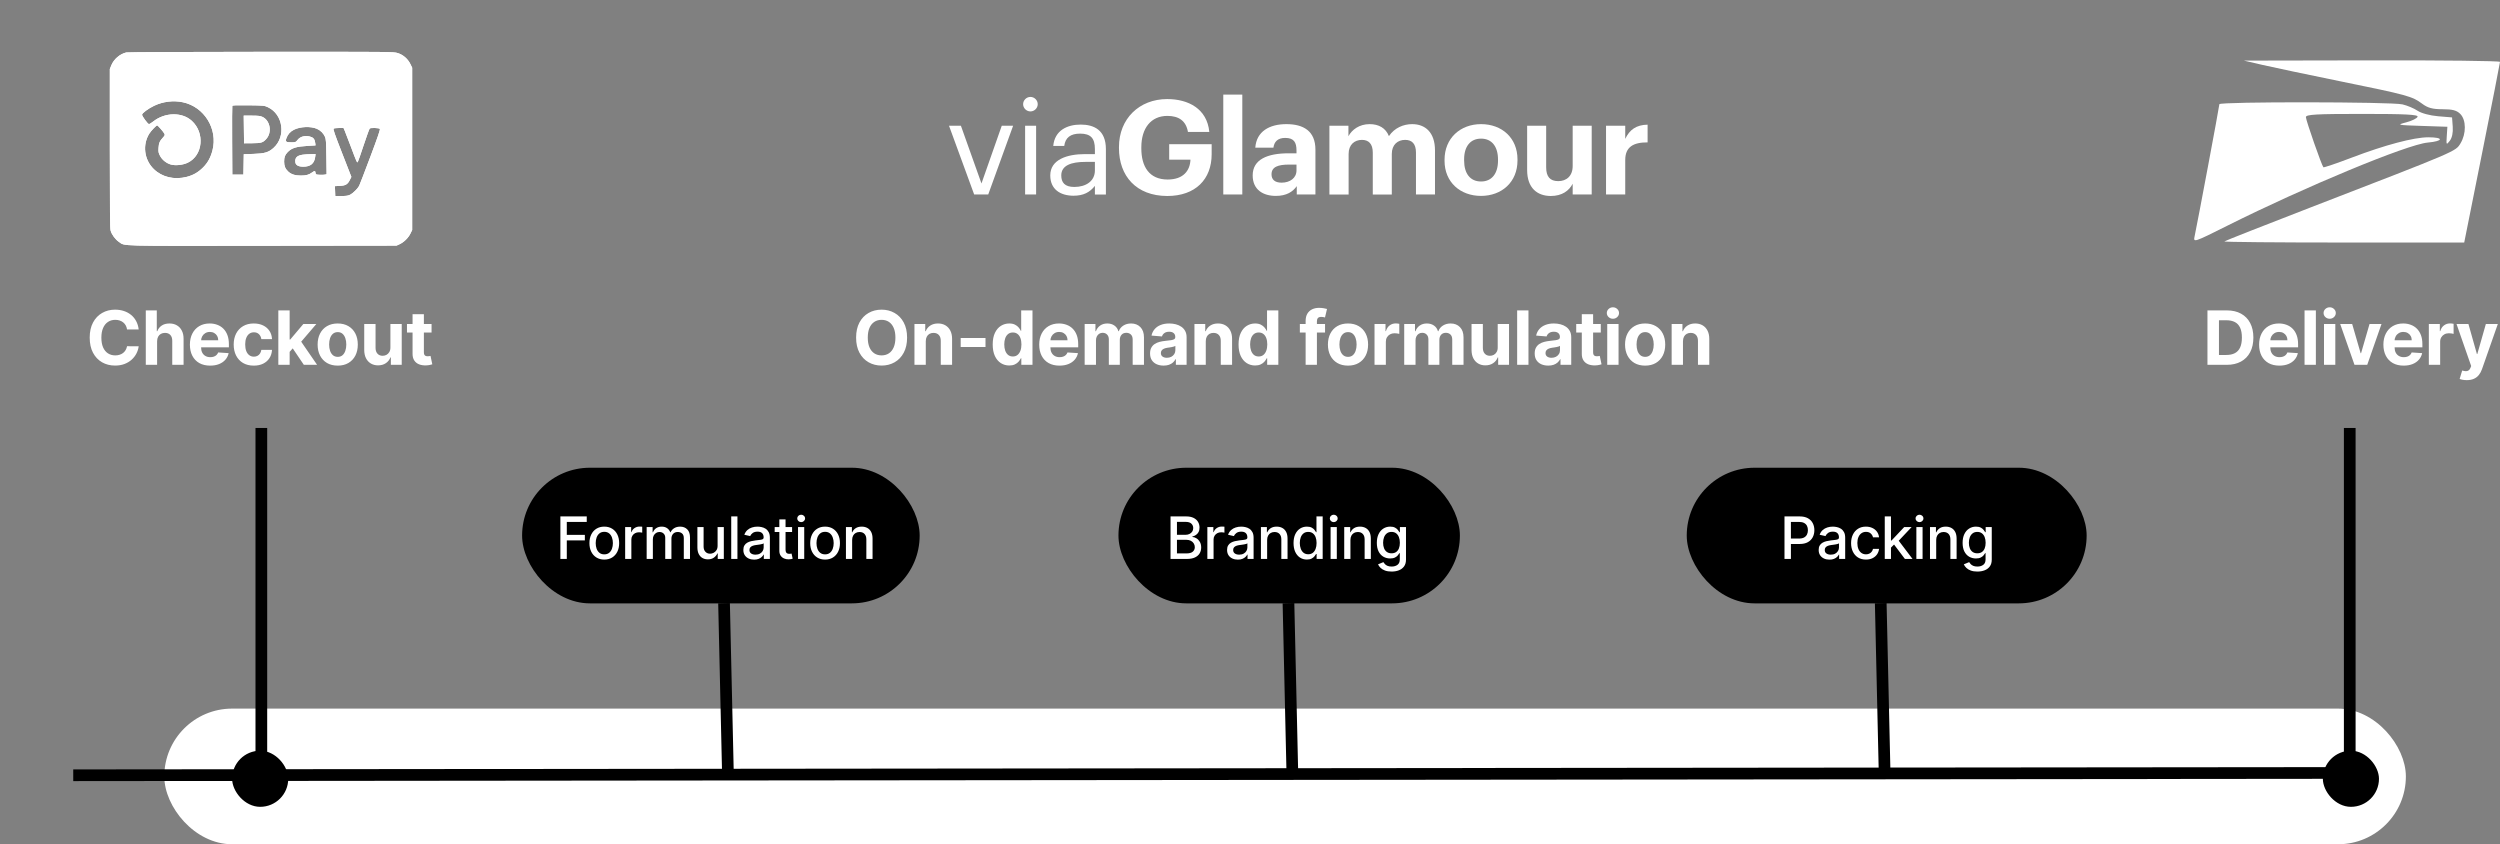 <svg width="1069" height="361" viewBox="0 0 1069 361" fill="none" xmlns="http://www.w3.org/2000/svg">
<rect x="0" y="0" width="1069" height="361" fill="#808080" stroke="none"/>
<rect x="99.25" y="321" width="24" height="24" rx="12" fill="black"/>
<rect x="201.75" y="323.5" width="19" height="19" rx="9.5" stroke="black" stroke-width="5"/>
<rect x="399.75" y="323.5" width="20" height="19" rx="9.5" stroke="black" stroke-width="5"/>
<rect x="598.75" y="323.5" width="19" height="19" rx="9.5" stroke="black" stroke-width="5"/>
<rect x="797.75" y="323.5" width="19" height="19" rx="9.5" stroke="black" stroke-width="5"/>
<rect x="896.75" y="323.5" width="19" height="19" rx="9.5" stroke="black" stroke-width="5"/>
<rect x="993.25" y="321" width="24" height="24" rx="12" fill="black"/>
<path d="M59.301 140.875H54.323C54.232 140.231 54.047 139.659 53.767 139.159C53.486 138.652 53.126 138.22 52.687 137.864C52.248 137.508 51.74 137.235 51.164 137.045C50.596 136.856 49.979 136.761 49.312 136.761C48.107 136.761 47.058 137.061 46.164 137.659C45.27 138.25 44.577 139.114 44.085 140.25C43.592 141.379 43.346 142.75 43.346 144.364C43.346 146.023 43.592 147.417 44.085 148.545C44.585 149.674 45.282 150.527 46.176 151.102C47.069 151.678 48.104 151.966 49.278 151.966C49.937 151.966 50.547 151.879 51.107 151.705C51.676 151.53 52.179 151.277 52.619 150.943C53.058 150.602 53.422 150.189 53.71 149.705C54.005 149.22 54.21 148.667 54.323 148.045L59.301 148.068C59.172 149.136 58.85 150.167 58.335 151.159C57.827 152.144 57.142 153.027 56.278 153.807C55.422 154.58 54.399 155.193 53.21 155.648C52.028 156.095 50.691 156.318 49.198 156.318C47.123 156.318 45.267 155.848 43.63 154.909C42.001 153.97 40.713 152.61 39.767 150.83C38.827 149.049 38.357 146.894 38.357 144.364C38.357 141.826 38.835 139.667 39.789 137.886C40.744 136.106 42.039 134.75 43.676 133.818C45.312 132.879 47.153 132.409 49.198 132.409C50.547 132.409 51.797 132.598 52.948 132.977C54.107 133.356 55.134 133.909 56.028 134.636C56.922 135.356 57.649 136.239 58.21 137.284C58.778 138.33 59.142 139.527 59.301 140.875ZM67.179 145.909V156H62.338V132.727H67.043V141.625H67.247C67.641 140.595 68.278 139.788 69.156 139.205C70.035 138.614 71.137 138.318 72.463 138.318C73.675 138.318 74.732 138.583 75.633 139.114C76.543 139.636 77.247 140.39 77.747 141.375C78.255 142.352 78.505 143.523 78.497 144.886V156H73.656V145.75C73.664 144.674 73.391 143.837 72.838 143.239C72.293 142.64 71.528 142.341 70.543 142.341C69.883 142.341 69.3 142.481 68.793 142.761C68.293 143.042 67.899 143.451 67.611 143.989C67.331 144.519 67.187 145.159 67.179 145.909ZM89.861 156.341C88.066 156.341 86.52 155.977 85.225 155.25C83.937 154.515 82.945 153.477 82.248 152.136C81.551 150.788 81.202 149.193 81.202 147.352C81.202 145.557 81.551 143.981 82.248 142.625C82.945 141.269 83.926 140.212 85.191 139.455C86.464 138.697 87.956 138.318 89.668 138.318C90.82 138.318 91.892 138.504 92.884 138.875C93.884 139.239 94.755 139.788 95.498 140.523C96.248 141.258 96.831 142.182 97.248 143.295C97.664 144.402 97.873 145.697 97.873 147.182V148.511H83.134V145.511H93.316C93.316 144.814 93.164 144.197 92.861 143.659C92.558 143.121 92.138 142.701 91.6 142.398C91.07 142.087 90.452 141.932 89.748 141.932C89.013 141.932 88.361 142.102 87.793 142.443C87.233 142.777 86.793 143.227 86.475 143.795C86.157 144.356 85.994 144.981 85.986 145.67V148.523C85.986 149.386 86.145 150.133 86.464 150.761C86.789 151.39 87.248 151.875 87.839 152.216C88.43 152.557 89.13 152.727 89.941 152.727C90.479 152.727 90.971 152.652 91.418 152.5C91.865 152.348 92.248 152.121 92.566 151.818C92.884 151.515 93.126 151.144 93.293 150.705L97.77 151C97.543 152.076 97.077 153.015 96.373 153.818C95.676 154.614 94.774 155.235 93.668 155.682C92.57 156.121 91.301 156.341 89.861 156.341ZM108.518 156.341C106.73 156.341 105.192 155.962 103.905 155.205C102.624 154.439 101.639 153.379 100.95 152.023C100.268 150.667 99.927 149.106 99.927 147.341C99.927 145.553 100.272 143.985 100.961 142.636C101.658 141.28 102.647 140.223 103.927 139.466C105.208 138.701 106.73 138.318 108.495 138.318C110.018 138.318 111.352 138.595 112.495 139.148C113.639 139.701 114.545 140.477 115.211 141.477C115.878 142.477 116.245 143.652 116.314 145H111.745C111.617 144.129 111.276 143.428 110.723 142.898C110.177 142.36 109.461 142.091 108.575 142.091C107.825 142.091 107.17 142.295 106.609 142.705C106.056 143.106 105.624 143.693 105.314 144.466C105.003 145.239 104.848 146.174 104.848 147.273C104.848 148.386 104.999 149.333 105.302 150.114C105.613 150.894 106.048 151.489 106.609 151.898C107.17 152.307 107.825 152.511 108.575 152.511C109.128 152.511 109.624 152.398 110.064 152.17C110.511 151.943 110.878 151.614 111.166 151.182C111.461 150.742 111.655 150.216 111.745 149.602H116.314C116.238 150.936 115.874 152.11 115.223 153.125C114.579 154.133 113.689 154.92 112.552 155.489C111.416 156.057 110.071 156.341 108.518 156.341ZM123.399 150.977L123.411 145.17H124.115L129.706 138.545H135.263L127.752 147.318H126.604L123.399 150.977ZM119.013 156V132.727H123.854V156H119.013ZM129.922 156L124.786 148.398L128.013 144.977L135.593 156H129.922ZM144.406 156.341C142.641 156.341 141.114 155.966 139.826 155.216C138.546 154.458 137.557 153.405 136.86 152.057C136.163 150.701 135.815 149.129 135.815 147.341C135.815 145.538 136.163 143.962 136.86 142.614C137.557 141.258 138.546 140.205 139.826 139.455C141.114 138.697 142.641 138.318 144.406 138.318C146.171 138.318 147.694 138.697 148.974 139.455C150.262 140.205 151.254 141.258 151.951 142.614C152.648 143.962 152.997 145.538 152.997 147.341C152.997 149.129 152.648 150.701 151.951 152.057C151.254 153.405 150.262 154.458 148.974 155.216C147.694 155.966 146.171 156.341 144.406 156.341ZM144.428 152.591C145.231 152.591 145.902 152.364 146.44 151.909C146.978 151.447 147.383 150.818 147.656 150.023C147.936 149.227 148.076 148.322 148.076 147.307C148.076 146.292 147.936 145.386 147.656 144.591C147.383 143.795 146.978 143.167 146.44 142.705C145.902 142.242 145.231 142.011 144.428 142.011C143.618 142.011 142.936 142.242 142.383 142.705C141.837 143.167 141.425 143.795 141.144 144.591C140.872 145.386 140.735 146.292 140.735 147.307C140.735 148.322 140.872 149.227 141.144 150.023C141.425 150.818 141.837 151.447 142.383 151.909C142.936 152.364 143.618 152.591 144.428 152.591ZM166.938 148.568V138.545H171.778V156H167.131V152.83H166.949C166.555 153.852 165.9 154.674 164.983 155.295C164.074 155.917 162.964 156.227 161.653 156.227C160.487 156.227 159.46 155.962 158.574 155.432C157.688 154.902 156.994 154.148 156.494 153.17C156.002 152.193 155.752 151.023 155.744 149.659V138.545H160.585V148.795C160.593 149.826 160.869 150.64 161.415 151.239C161.96 151.837 162.691 152.136 163.608 152.136C164.191 152.136 164.737 152.004 165.244 151.739C165.752 151.466 166.161 151.064 166.472 150.534C166.79 150.004 166.945 149.348 166.938 148.568ZM184.535 138.545V142.182H174.023V138.545H184.535ZM176.41 134.364H181.251V150.636C181.251 151.083 181.319 151.432 181.455 151.682C181.591 151.924 181.781 152.095 182.023 152.193C182.273 152.292 182.561 152.341 182.887 152.341C183.114 152.341 183.341 152.322 183.569 152.284C183.796 152.239 183.97 152.205 184.091 152.182L184.853 155.784C184.61 155.86 184.27 155.947 183.83 156.045C183.391 156.152 182.857 156.216 182.228 156.239C181.061 156.284 180.038 156.129 179.16 155.773C178.288 155.417 177.61 154.864 177.126 154.114C176.641 153.364 176.402 152.417 176.41 151.273V134.364Z" fill="white"/>
<rect x="70.25" y="303" width="958.5" height="58" rx="29" fill="white"/>
<rect x="223.25" y="200" width="170" height="58" rx="29" fill="black"/>
<rect x="993.25" y="321" width="24" height="24" rx="12" fill="black"/>
<rect x="99.25" y="321" width="24" height="24" rx="12" fill="black"/>
<line x1="31.318" y1="331.5" x2="1007.25" y2="330.51" stroke="black" stroke-width="5"/>
<path d="M239.618 239V220.818H250.892V223.18H242.361V228.719H250.085V231.072H242.361V239H239.618ZM258.396 239.275C257.118 239.275 256.002 238.982 255.049 238.396C254.096 237.81 253.356 236.991 252.83 235.937C252.303 234.884 252.039 233.653 252.039 232.244C252.039 230.829 252.303 229.592 252.83 228.533C253.356 227.474 254.096 226.651 255.049 226.065C256.002 225.479 257.118 225.186 258.396 225.186C259.674 225.186 260.79 225.479 261.743 226.065C262.696 226.651 263.436 227.474 263.962 228.533C264.489 229.592 264.753 230.829 264.753 232.244C264.753 233.653 264.489 234.884 263.962 235.937C263.436 236.991 262.696 237.81 261.743 238.396C260.79 238.982 259.674 239.275 258.396 239.275ZM258.405 237.047C259.233 237.047 259.92 236.828 260.465 236.39C261.009 235.952 261.411 235.369 261.672 234.641C261.938 233.913 262.071 233.111 262.071 232.235C262.071 231.365 261.938 230.566 261.672 229.838C261.411 229.104 261.009 228.515 260.465 228.071C259.92 227.627 259.233 227.406 258.405 227.406C257.57 227.406 256.878 227.627 256.327 228.071C255.783 228.515 255.378 229.104 255.111 229.838C254.851 230.566 254.721 231.365 254.721 232.235C254.721 233.111 254.851 233.913 255.111 234.641C255.378 235.369 255.783 235.952 256.327 236.39C256.878 236.828 257.57 237.047 258.405 237.047ZM267.316 239V225.364H269.881V227.53H270.023C270.272 226.796 270.71 226.219 271.337 225.799C271.97 225.373 272.687 225.159 273.486 225.159C273.651 225.159 273.847 225.165 274.072 225.177C274.302 225.189 274.483 225.204 274.613 225.222V227.761C274.507 227.731 274.317 227.699 274.045 227.663C273.773 227.622 273.5 227.601 273.228 227.601C272.601 227.601 272.041 227.734 271.55 228C271.065 228.261 270.68 228.625 270.396 229.092C270.112 229.554 269.97 230.081 269.97 230.673V239H267.316ZM276.51 239V225.364H279.058V227.583H279.227C279.511 226.831 279.976 226.246 280.621 225.825C281.266 225.399 282.038 225.186 282.938 225.186C283.849 225.186 284.613 225.399 285.228 225.825C285.85 226.251 286.308 226.837 286.604 227.583H286.746C287.072 226.855 287.59 226.275 288.3 225.843C289.01 225.405 289.857 225.186 290.839 225.186C292.076 225.186 293.085 225.574 293.866 226.349C294.654 227.124 295.047 228.293 295.047 229.856V239H292.393V230.104C292.393 229.181 292.141 228.512 291.638 228.098C291.135 227.684 290.534 227.477 289.836 227.477C288.972 227.477 288.3 227.743 287.821 228.276C287.341 228.802 287.101 229.48 287.101 230.309V239H284.456V229.936C284.456 229.196 284.225 228.601 283.763 228.151C283.302 227.701 282.701 227.477 281.961 227.477C281.458 227.477 280.994 227.61 280.567 227.876C280.147 228.136 279.807 228.5 279.546 228.968C279.292 229.436 279.165 229.977 279.165 230.593V239H276.51ZM306.843 233.345V225.364H309.506V239H306.896V236.638H306.754C306.441 237.366 305.938 237.973 305.245 238.458C304.559 238.938 303.703 239.178 302.679 239.178C301.803 239.178 301.028 238.985 300.353 238.6C299.685 238.21 299.158 237.633 298.773 236.869C298.394 236.106 298.205 235.162 298.205 234.037V225.364H300.859V233.718C300.859 234.647 301.117 235.387 301.632 235.937C302.147 236.488 302.816 236.763 303.638 236.763C304.135 236.763 304.63 236.638 305.121 236.39C305.618 236.141 306.029 235.766 306.355 235.262C306.686 234.759 306.849 234.12 306.843 233.345ZM315.328 220.818V239H312.673V220.818H315.328ZM322.467 239.302C321.603 239.302 320.822 239.142 320.123 238.822C319.425 238.497 318.872 238.026 318.463 237.411C318.061 236.795 317.859 236.041 317.859 235.147C317.859 234.378 318.007 233.744 318.303 233.247C318.599 232.75 318.999 232.356 319.502 232.066C320.005 231.776 320.567 231.557 321.189 231.409C321.81 231.261 322.443 231.149 323.089 231.072C323.905 230.977 324.568 230.9 325.077 230.841C325.586 230.776 325.956 230.673 326.187 230.531C326.418 230.388 326.533 230.158 326.533 229.838V229.776C326.533 229.001 326.314 228.4 325.876 227.974C325.444 227.548 324.799 227.335 323.941 227.335C323.047 227.335 322.343 227.533 321.828 227.929C321.319 228.32 320.967 228.755 320.771 229.234L318.277 228.666C318.573 227.838 319.005 227.169 319.573 226.66C320.147 226.145 320.807 225.772 321.553 225.541C322.298 225.304 323.083 225.186 323.905 225.186C324.45 225.186 325.027 225.251 325.636 225.381C326.252 225.506 326.826 225.737 327.359 226.074C327.897 226.411 328.338 226.894 328.682 227.521C329.025 228.142 329.197 228.95 329.197 229.945V239H326.604V237.136H326.498C326.326 237.479 326.069 237.816 325.725 238.148C325.382 238.479 324.941 238.754 324.402 238.973C323.864 239.192 323.219 239.302 322.467 239.302ZM323.044 237.171C323.778 237.171 324.405 237.026 324.926 236.736C325.453 236.446 325.853 236.067 326.125 235.6C326.403 235.126 326.542 234.62 326.542 234.082V232.324C326.447 232.419 326.264 232.507 325.992 232.59C325.725 232.667 325.42 232.735 325.077 232.794C324.734 232.848 324.4 232.898 324.074 232.945C323.748 232.987 323.476 233.022 323.257 233.052C322.742 233.117 322.272 233.226 321.846 233.38C321.425 233.534 321.088 233.756 320.834 234.046C320.585 234.33 320.461 234.709 320.461 235.183C320.461 235.839 320.703 236.337 321.189 236.674C321.674 237.005 322.292 237.171 323.044 237.171ZM338.698 225.364V227.494H331.249V225.364H338.698ZM333.247 222.097H335.901V234.996C335.901 235.511 335.978 235.899 336.132 236.159C336.286 236.414 336.484 236.588 336.727 236.683C336.975 236.772 337.245 236.816 337.535 236.816C337.748 236.816 337.934 236.801 338.094 236.772C338.254 236.742 338.378 236.718 338.467 236.701L338.946 238.893C338.792 238.953 338.573 239.012 338.289 239.071C338.005 239.136 337.65 239.172 337.224 239.178C336.525 239.189 335.874 239.065 335.271 238.805C334.667 238.544 334.179 238.142 333.806 237.597C333.433 237.053 333.247 236.369 333.247 235.547V222.097ZM341.234 239V225.364H343.888V239H341.234ZM342.574 223.26C342.113 223.26 341.716 223.106 341.385 222.798C341.059 222.484 340.897 222.111 340.897 221.679C340.897 221.241 341.059 220.868 341.385 220.561C341.716 220.247 342.113 220.09 342.574 220.09C343.036 220.09 343.43 220.247 343.755 220.561C344.087 220.868 344.252 221.241 344.252 221.679C344.252 222.111 344.087 222.484 343.755 222.798C343.43 223.106 343.036 223.26 342.574 223.26ZM352.803 239.275C351.525 239.275 350.409 238.982 349.456 238.396C348.504 237.81 347.764 236.991 347.237 235.937C346.71 234.884 346.447 233.653 346.447 232.244C346.447 230.829 346.71 229.592 347.237 228.533C347.764 227.474 348.504 226.651 349.456 226.065C350.409 225.479 351.525 225.186 352.803 225.186C354.082 225.186 355.197 225.479 356.15 226.065C357.103 226.651 357.843 227.474 358.37 228.533C358.897 229.592 359.16 230.829 359.16 232.244C359.16 233.653 358.897 234.884 358.37 235.937C357.843 236.991 357.103 237.81 356.15 238.396C355.197 238.982 354.082 239.275 352.803 239.275ZM352.812 237.047C353.641 237.047 354.327 236.828 354.872 236.39C355.416 235.952 355.819 235.369 356.079 234.641C356.346 233.913 356.479 233.111 356.479 232.235C356.479 231.365 356.346 230.566 356.079 229.838C355.819 229.104 355.416 228.515 354.872 228.071C354.327 227.627 353.641 227.406 352.812 227.406C351.978 227.406 351.285 227.627 350.735 228.071C350.19 228.515 349.785 229.104 349.519 229.838C349.258 230.566 349.128 231.365 349.128 232.235C349.128 233.111 349.258 233.913 349.519 234.641C349.785 235.369 350.19 235.952 350.735 236.39C351.285 236.828 351.978 237.047 352.812 237.047ZM364.377 230.903V239H361.723V225.364H364.271V227.583H364.44C364.753 226.861 365.244 226.281 365.913 225.843C366.588 225.405 367.437 225.186 368.461 225.186C369.39 225.186 370.204 225.381 370.903 225.772C371.601 226.157 372.143 226.731 372.527 227.494C372.912 228.258 373.104 229.202 373.104 230.326V239H370.45V230.646C370.45 229.658 370.192 228.885 369.677 228.329C369.163 227.767 368.455 227.485 367.556 227.485C366.94 227.485 366.393 227.619 365.913 227.885C365.44 228.151 365.064 228.542 364.786 229.057C364.514 229.566 364.377 230.181 364.377 230.903Z" fill="white"/>
<line x1="111.75" y1="333" x2="111.75" y2="183" stroke="black" stroke-width="5"/>
<line x1="311.305" y1="332.685" x2="309.599" y2="257.909" stroke="black" stroke-width="5"/>
<rect x="478.25" y="200" width="146" height="58" rx="29" fill="black"/>
<line x1="552.657" y1="332.685" x2="550.95" y2="257.909" stroke="black" stroke-width="5"/>
<rect x="721.25" y="200" width="171" height="58" rx="29" fill="black"/>
<path d="M500.522 239V220.818H507.18C508.471 220.818 509.539 221.031 510.385 221.457C511.232 221.878 511.865 222.449 512.285 223.171C512.705 223.887 512.915 224.695 512.915 225.594C512.915 226.352 512.776 226.991 512.498 227.512C512.22 228.027 511.847 228.441 511.38 228.755C510.918 229.063 510.409 229.288 509.853 229.43V229.607C510.456 229.637 511.045 229.832 511.619 230.193C512.199 230.548 512.679 231.054 513.058 231.711C513.436 232.368 513.626 233.167 513.626 234.108C513.626 235.038 513.407 235.872 512.969 236.612C512.537 237.346 511.868 237.929 510.962 238.361C510.057 238.787 508.9 239 507.491 239H500.522ZM503.265 236.647H507.225C508.539 236.647 509.48 236.393 510.048 235.884C510.616 235.375 510.9 234.739 510.9 233.975C510.9 233.401 510.755 232.874 510.465 232.395C510.175 231.915 509.761 231.534 509.222 231.25C508.69 230.966 508.056 230.824 507.322 230.824H503.265V236.647ZM503.265 228.684H506.941C507.556 228.684 508.11 228.566 508.601 228.329C509.098 228.092 509.492 227.761 509.782 227.335C510.078 226.902 510.226 226.393 510.226 225.808C510.226 225.056 509.962 224.426 509.435 223.917C508.909 223.408 508.101 223.153 507.012 223.153H503.265V228.684ZM516.266 239V225.364H518.832V227.53H518.974C519.223 226.796 519.661 226.219 520.288 225.799C520.921 225.373 521.637 225.159 522.436 225.159C522.602 225.159 522.798 225.165 523.022 225.177C523.253 225.189 523.434 225.204 523.564 225.222V227.761C523.457 227.731 523.268 227.699 522.996 227.663C522.724 227.622 522.451 227.601 522.179 227.601C521.552 227.601 520.992 227.734 520.501 228C520.016 228.261 519.631 228.625 519.347 229.092C519.063 229.554 518.921 230.081 518.921 230.673V239H516.266ZM529.307 239.302C528.443 239.302 527.662 239.142 526.964 238.822C526.265 238.497 525.712 238.026 525.304 237.411C524.901 236.795 524.7 236.041 524.7 235.147C524.7 234.378 524.848 233.744 525.144 233.247C525.44 232.75 525.839 232.356 526.342 232.066C526.845 231.776 527.408 231.557 528.029 231.409C528.65 231.261 529.284 231.149 529.929 231.072C530.746 230.977 531.409 230.9 531.918 230.841C532.427 230.776 532.796 230.673 533.027 230.531C533.258 230.388 533.373 230.158 533.373 229.838V229.776C533.373 229.001 533.154 228.4 532.717 227.974C532.284 227.548 531.639 227.335 530.781 227.335C529.887 227.335 529.183 227.533 528.668 227.929C528.159 228.32 527.807 228.755 527.612 229.234L525.117 228.666C525.413 227.838 525.845 227.169 526.413 226.66C526.987 226.145 527.647 225.772 528.393 225.541C529.139 225.304 529.923 225.186 530.746 225.186C531.29 225.186 531.867 225.251 532.477 225.381C533.092 225.506 533.666 225.737 534.199 226.074C534.738 226.411 535.179 226.894 535.522 227.521C535.865 228.142 536.037 228.95 536.037 229.945V239H533.445V237.136H533.338C533.166 237.479 532.909 237.816 532.566 238.148C532.222 238.479 531.781 238.754 531.243 238.973C530.704 239.192 530.059 239.302 529.307 239.302ZM529.884 237.171C530.618 237.171 531.246 237.026 531.767 236.736C532.293 236.446 532.693 236.067 532.965 235.6C533.243 235.126 533.382 234.62 533.382 234.082V232.324C533.288 232.419 533.104 232.507 532.832 232.59C532.566 232.667 532.261 232.735 531.918 232.794C531.574 232.848 531.24 232.898 530.914 232.945C530.589 232.987 530.317 233.022 530.098 233.052C529.583 233.117 529.112 233.226 528.686 233.38C528.266 233.534 527.928 233.756 527.674 234.046C527.425 234.33 527.301 234.709 527.301 235.183C527.301 235.839 527.544 236.337 528.029 236.674C528.514 237.005 529.133 237.171 529.884 237.171ZM541.827 230.903V239H539.172V225.364H541.72V227.583H541.889C542.203 226.861 542.694 226.281 543.363 225.843C544.037 225.405 544.887 225.186 545.911 225.186C546.84 225.186 547.654 225.381 548.352 225.772C549.051 226.157 549.592 226.731 549.977 227.494C550.361 228.258 550.554 229.202 550.554 230.326V239H547.899V230.646C547.899 229.658 547.642 228.885 547.127 228.329C546.612 227.767 545.905 227.485 545.005 227.485C544.39 227.485 543.842 227.619 543.363 227.885C542.889 228.151 542.513 228.542 542.235 229.057C541.963 229.566 541.827 230.181 541.827 230.903ZM558.819 239.266C557.718 239.266 556.735 238.985 555.871 238.423C555.013 237.855 554.338 237.047 553.847 235.999C553.362 234.946 553.119 233.682 553.119 232.208C553.119 230.735 553.365 229.474 553.856 228.426C554.353 227.379 555.034 226.577 555.898 226.021C556.762 225.464 557.741 225.186 558.836 225.186C559.683 225.186 560.363 225.328 560.878 225.612C561.399 225.89 561.802 226.216 562.086 226.589C562.376 226.962 562.601 227.29 562.76 227.574H562.92V220.818H565.575V239H562.982V236.878H562.76C562.601 237.168 562.37 237.5 562.068 237.873C561.772 238.245 561.364 238.571 560.843 238.849C560.322 239.127 559.647 239.266 558.819 239.266ZM559.405 237.002C560.168 237.002 560.813 236.801 561.34 236.399C561.873 235.99 562.275 235.425 562.547 234.703C562.825 233.981 562.965 233.141 562.965 232.182C562.965 231.235 562.828 230.406 562.556 229.696C562.284 228.986 561.884 228.432 561.358 228.036C560.831 227.639 560.18 227.441 559.405 227.441C558.606 227.441 557.94 227.648 557.407 228.062C556.874 228.477 556.472 229.042 556.2 229.758C555.933 230.474 555.8 231.282 555.8 232.182C555.8 233.093 555.936 233.913 556.209 234.641C556.481 235.369 556.883 235.946 557.416 236.372C557.954 236.792 558.617 237.002 559.405 237.002ZM568.963 239V225.364H571.618V239H568.963ZM570.304 223.26C569.842 223.26 569.446 223.106 569.114 222.798C568.789 222.484 568.626 222.111 568.626 221.679C568.626 221.241 568.789 220.868 569.114 220.561C569.446 220.247 569.842 220.09 570.304 220.09C570.765 220.09 571.159 220.247 571.485 220.561C571.816 220.868 571.982 221.241 571.982 221.679C571.982 222.111 571.816 222.484 571.485 222.798C571.159 223.106 570.765 223.26 570.304 223.26ZM577.443 230.903V239H574.789V225.364H577.337V227.583H577.505C577.819 226.861 578.31 226.281 578.979 225.843C579.654 225.405 580.503 225.186 581.527 225.186C582.456 225.186 583.27 225.381 583.969 225.772C584.667 226.157 585.208 226.731 585.593 227.494C585.978 228.258 586.17 229.202 586.17 230.326V239H583.516V230.646C583.516 229.658 583.258 228.885 582.743 228.329C582.228 227.767 581.521 227.485 580.622 227.485C580.006 227.485 579.459 227.619 578.979 227.885C578.506 228.151 578.13 228.542 577.852 229.057C577.579 229.566 577.443 230.181 577.443 230.903ZM595.048 244.398C593.964 244.398 593.032 244.256 592.251 243.972C591.476 243.688 590.842 243.312 590.351 242.844C589.86 242.377 589.493 241.865 589.25 241.308L591.532 240.367C591.692 240.628 591.905 240.903 592.171 241.193C592.443 241.489 592.81 241.74 593.272 241.947C593.74 242.155 594.34 242.258 595.074 242.258C596.08 242.258 596.912 242.013 597.569 241.521C598.226 241.036 598.554 240.261 598.554 239.195V236.514H598.386C598.226 236.804 597.995 237.127 597.693 237.482C597.397 237.837 596.989 238.145 596.468 238.405C595.947 238.666 595.27 238.796 594.435 238.796C593.358 238.796 592.387 238.544 591.523 238.041C590.665 237.532 589.984 236.783 589.481 235.795C588.984 234.801 588.735 233.579 588.735 232.129C588.735 230.679 588.981 229.436 589.472 228.4C589.969 227.364 590.65 226.571 591.514 226.021C592.378 225.464 593.358 225.186 594.453 225.186C595.299 225.186 595.983 225.328 596.504 225.612C597.024 225.89 597.43 226.216 597.72 226.589C598.016 226.962 598.244 227.29 598.403 227.574H598.599V225.364H601.2V239.302C601.2 240.474 600.928 241.435 600.383 242.187C599.839 242.939 599.102 243.495 598.173 243.856C597.249 244.217 596.208 244.398 595.048 244.398ZM595.021 236.594C595.784 236.594 596.43 236.417 596.956 236.061C597.489 235.7 597.891 235.185 598.164 234.517C598.442 233.842 598.581 233.034 598.581 232.093C598.581 231.176 598.445 230.368 598.173 229.669C597.9 228.971 597.501 228.426 596.974 228.036C596.447 227.639 595.796 227.441 595.021 227.441C594.222 227.441 593.556 227.648 593.023 228.062C592.491 228.471 592.088 229.027 591.816 229.732C591.55 230.436 591.417 231.223 591.417 232.093C591.417 232.987 591.553 233.771 591.825 234.446C592.097 235.12 592.5 235.647 593.032 236.026C593.571 236.405 594.234 236.594 595.021 236.594Z" fill="white"/>
<path d="M763.048 239V220.818H769.528C770.943 220.818 772.115 221.076 773.044 221.591C773.973 222.105 774.669 222.81 775.13 223.703C775.592 224.591 775.823 225.592 775.823 226.704C775.823 227.823 775.589 228.829 775.121 229.723C774.66 230.61 773.961 231.315 773.026 231.836C772.097 232.35 770.928 232.608 769.52 232.608H765.063V230.282H769.271C770.165 230.282 770.89 230.128 771.446 229.82C772.002 229.507 772.411 229.08 772.671 228.542C772.932 228.003 773.062 227.391 773.062 226.704C773.062 226.018 772.932 225.408 772.671 224.875C772.411 224.343 771.999 223.925 771.437 223.624C770.881 223.322 770.147 223.171 769.235 223.171H765.791V239H763.048ZM782.272 239.302C781.408 239.302 780.627 239.142 779.928 238.822C779.23 238.497 778.677 238.026 778.268 237.411C777.866 236.795 777.664 236.041 777.664 235.147C777.664 234.378 777.812 233.744 778.108 233.247C778.404 232.75 778.804 232.356 779.307 232.066C779.81 231.776 780.372 231.557 780.994 231.409C781.615 231.261 782.248 231.149 782.894 231.072C783.71 230.977 784.373 230.9 784.882 230.841C785.391 230.776 785.761 230.673 785.992 230.531C786.223 230.388 786.338 230.158 786.338 229.838V229.776C786.338 229.001 786.119 228.4 785.681 227.974C785.249 227.548 784.604 227.335 783.746 227.335C782.852 227.335 782.148 227.533 781.633 227.929C781.124 228.32 780.772 228.755 780.576 229.234L778.082 228.666C778.378 227.838 778.81 227.169 779.378 226.66C779.952 226.145 780.612 225.772 781.358 225.541C782.103 225.304 782.888 225.186 783.71 225.186C784.255 225.186 784.832 225.251 785.441 225.381C786.057 225.506 786.631 225.737 787.164 226.074C787.702 226.411 788.143 226.894 788.487 227.521C788.83 228.142 789.001 228.95 789.001 229.945V239H786.409V237.136H786.303C786.131 237.479 785.874 237.816 785.53 238.148C785.187 238.479 784.746 238.754 784.207 238.973C783.669 239.192 783.024 239.302 782.272 239.302ZM782.849 237.171C783.583 237.171 784.21 237.026 784.731 236.736C785.258 236.446 785.657 236.067 785.93 235.6C786.208 235.126 786.347 234.62 786.347 234.082V232.324C786.252 232.419 786.069 232.507 785.797 232.59C785.53 232.667 785.225 232.735 784.882 232.794C784.539 232.848 784.204 232.898 783.879 232.945C783.553 232.987 783.281 233.022 783.062 233.052C782.547 233.117 782.077 233.226 781.651 233.38C781.23 233.534 780.893 233.756 780.639 234.046C780.39 234.33 780.266 234.709 780.266 235.183C780.266 235.839 780.508 236.337 780.994 236.674C781.479 237.005 782.097 237.171 782.849 237.171ZM797.881 239.275C796.561 239.275 795.425 238.976 794.472 238.379C793.525 237.775 792.797 236.943 792.288 235.884C791.779 234.824 791.525 233.611 791.525 232.244C791.525 230.859 791.785 229.637 792.306 228.577C792.827 227.512 793.56 226.681 794.507 226.083C795.454 225.485 796.57 225.186 797.854 225.186C798.89 225.186 799.813 225.378 800.624 225.763C801.435 226.142 802.089 226.675 802.586 227.361C803.089 228.048 803.388 228.85 803.483 229.767H800.9C800.757 229.128 800.432 228.577 799.923 228.116C799.42 227.654 798.745 227.423 797.899 227.423C797.159 227.423 796.511 227.619 795.955 228.009C795.404 228.394 794.975 228.944 794.667 229.661C794.36 230.371 794.206 231.211 794.206 232.182C794.206 233.176 794.357 234.034 794.658 234.756C794.96 235.478 795.386 236.038 795.937 236.434C796.493 236.831 797.147 237.029 797.899 237.029C798.402 237.029 798.858 236.937 799.266 236.754C799.68 236.565 800.027 236.295 800.305 235.946C800.589 235.597 800.787 235.177 800.9 234.685H803.483C803.388 235.567 803.101 236.354 802.622 237.047C802.142 237.739 801.5 238.284 800.695 238.68C799.896 239.077 798.958 239.275 797.881 239.275ZM808.363 234.375L808.345 231.134H808.807L814.24 225.364H817.418L811.222 231.933H810.804L808.363 234.375ZM805.922 239V220.818H808.576V239H805.922ZM814.533 239L809.65 232.519L811.479 230.664L817.791 239H814.533ZM819.438 239V225.364H822.092V239H819.438ZM820.778 223.26C820.317 223.26 819.92 223.106 819.589 222.798C819.263 222.484 819.1 222.111 819.1 221.679C819.1 221.241 819.263 220.868 819.589 220.561C819.92 220.247 820.317 220.09 820.778 220.09C821.24 220.09 821.633 220.247 821.959 220.561C822.29 220.868 822.456 221.241 822.456 221.679C822.456 222.111 822.29 222.484 821.959 222.798C821.633 223.106 821.24 223.26 820.778 223.26ZM827.918 230.903V239H825.263V225.364H827.811V227.583H827.98C828.294 226.861 828.785 226.281 829.454 225.843C830.128 225.405 830.978 225.186 832.002 225.186C832.931 225.186 833.745 225.381 834.443 225.772C835.141 226.157 835.683 226.731 836.068 227.494C836.452 228.258 836.645 229.202 836.645 230.326V239H833.99V230.646C833.99 229.658 833.733 228.885 833.218 228.329C832.703 227.767 831.996 227.485 831.096 227.485C830.48 227.485 829.933 227.619 829.454 227.885C828.98 228.151 828.604 228.542 828.326 229.057C828.054 229.566 827.918 230.181 827.918 230.903ZM845.522 244.398C844.439 244.398 843.507 244.256 842.725 243.972C841.95 243.688 841.317 243.312 840.826 242.844C840.334 242.377 839.967 241.865 839.725 241.308L842.006 240.367C842.166 240.628 842.379 240.903 842.646 241.193C842.918 241.489 843.285 241.74 843.746 241.947C844.214 242.155 844.815 242.258 845.549 242.258C846.555 242.258 847.386 242.013 848.043 241.521C848.7 241.036 849.029 240.261 849.029 239.195V236.514H848.86C848.7 236.804 848.469 237.127 848.168 237.482C847.872 237.837 847.463 238.145 846.942 238.405C846.422 238.666 845.744 238.796 844.909 238.796C843.832 238.796 842.862 238.544 841.997 238.041C841.139 237.532 840.459 236.783 839.956 235.795C839.458 234.801 839.21 233.579 839.21 232.129C839.21 230.679 839.455 229.436 839.947 228.4C840.444 227.364 841.125 226.571 841.989 226.021C842.853 225.464 843.832 225.186 844.927 225.186C845.774 225.186 846.457 225.328 846.978 225.612C847.499 225.89 847.904 226.216 848.194 226.589C848.49 226.962 848.718 227.29 848.878 227.574H849.073V225.364H851.674V239.302C851.674 240.474 851.402 241.435 850.858 242.187C850.313 242.939 849.576 243.495 848.647 243.856C847.724 244.217 846.682 244.398 845.522 244.398ZM845.495 236.594C846.259 236.594 846.904 236.417 847.431 236.061C847.963 235.7 848.366 235.185 848.638 234.517C848.916 233.842 849.055 233.034 849.055 232.093C849.055 231.176 848.919 230.368 848.647 229.669C848.375 228.971 847.975 228.426 847.448 228.036C846.922 227.639 846.271 227.441 845.495 227.441C844.696 227.441 844.031 227.648 843.498 228.062C842.965 228.471 842.563 229.027 842.29 229.732C842.024 230.436 841.891 231.223 841.891 232.093C841.891 232.987 842.027 233.771 842.299 234.446C842.572 235.12 842.974 235.647 843.507 236.026C844.045 236.405 844.708 236.594 845.495 236.594Z" fill="white"/>
<line x1="805.911" y1="332.685" x2="804.204" y2="257.909" stroke="black" stroke-width="5"/>
<line x1="1004.75" y1="333" x2="1004.75" y2="183" stroke="black" stroke-width="5"/>
<path d="M952.157 156H943.907V132.727H952.225C954.566 132.727 956.581 133.193 958.271 134.125C959.96 135.049 961.259 136.379 962.168 138.114C963.085 139.848 963.543 141.924 963.543 144.341C963.543 146.765 963.085 148.848 962.168 150.591C961.259 152.333 959.953 153.67 958.248 154.602C956.551 155.534 954.521 156 952.157 156ZM948.828 151.784H951.953C953.407 151.784 954.631 151.527 955.623 151.011C956.623 150.489 957.373 149.682 957.873 148.591C958.381 147.492 958.634 146.076 958.634 144.341C958.634 142.621 958.381 141.216 957.873 140.125C957.373 139.034 956.627 138.231 955.634 137.716C954.642 137.201 953.418 136.943 951.964 136.943H948.828V151.784ZM974.652 156.341C972.857 156.341 971.311 155.977 970.016 155.25C968.728 154.515 967.735 153.477 967.038 152.136C966.341 150.788 965.993 149.193 965.993 147.352C965.993 145.557 966.341 143.981 967.038 142.625C967.735 141.269 968.716 140.212 969.982 139.455C971.254 138.697 972.747 138.318 974.459 138.318C975.61 138.318 976.682 138.504 977.675 138.875C978.675 139.239 979.546 139.788 980.288 140.523C981.038 141.258 981.622 142.182 982.038 143.295C982.455 144.402 982.663 145.697 982.663 147.182V148.511H967.925V145.511H978.107C978.107 144.814 977.955 144.197 977.652 143.659C977.349 143.121 976.929 142.701 976.391 142.398C975.86 142.087 975.243 141.932 974.538 141.932C973.804 141.932 973.152 142.102 972.584 142.443C972.023 142.777 971.584 143.227 971.266 143.795C970.947 144.356 970.785 144.981 970.777 145.67V148.523C970.777 149.386 970.936 150.133 971.254 150.761C971.58 151.39 972.038 151.875 972.629 152.216C973.22 152.557 973.921 152.727 974.732 152.727C975.269 152.727 975.762 152.652 976.209 152.5C976.656 152.348 977.038 152.121 977.357 151.818C977.675 151.515 977.917 151.144 978.084 150.705L982.561 151C982.334 152.076 981.868 153.015 981.163 153.818C980.466 154.614 979.565 155.235 978.459 155.682C977.36 156.121 976.091 156.341 974.652 156.341ZM990.263 132.727V156H985.422V132.727H990.263ZM993.741 156V138.545H998.582V156H993.741ZM996.173 136.295C995.453 136.295 994.836 136.057 994.321 135.58C993.813 135.095 993.559 134.515 993.559 133.841C993.559 133.174 993.813 132.602 994.321 132.125C994.836 131.64 995.453 131.398 996.173 131.398C996.893 131.398 997.506 131.64 998.014 132.125C998.529 132.602 998.787 133.174 998.787 133.841C998.787 134.515 998.529 135.095 998.014 135.58C997.506 136.057 996.893 136.295 996.173 136.295ZM1018.33 138.545L1012.23 156H1006.78L1000.67 138.545H1005.79L1009.41 151.034H1009.59L1013.21 138.545H1018.33ZM1027.8 156.341C1026.01 156.341 1024.46 155.977 1023.17 155.25C1021.88 154.515 1020.89 153.477 1020.19 152.136C1019.49 150.788 1019.14 149.193 1019.14 147.352C1019.14 145.557 1019.49 143.981 1020.19 142.625C1020.89 141.269 1021.87 140.212 1023.13 139.455C1024.4 138.697 1025.9 138.318 1027.61 138.318C1028.76 138.318 1029.83 138.504 1030.82 138.875C1031.82 139.239 1032.7 139.788 1033.44 140.523C1034.19 141.258 1034.77 142.182 1035.19 143.295C1035.61 144.402 1035.81 145.697 1035.81 147.182V148.511H1021.07V145.511H1031.26C1031.26 144.814 1031.11 144.197 1030.8 143.659C1030.5 143.121 1030.08 142.701 1029.54 142.398C1029.01 142.087 1028.39 141.932 1027.69 141.932C1026.95 141.932 1026.3 142.102 1025.73 142.443C1025.17 142.777 1024.73 143.227 1024.42 143.795C1024.1 144.356 1023.93 144.981 1023.93 145.67V148.523C1023.93 149.386 1024.09 150.133 1024.4 150.761C1024.73 151.39 1025.19 151.875 1025.78 152.216C1026.37 152.557 1027.07 152.727 1027.88 152.727C1028.42 152.727 1028.91 152.652 1029.36 152.5C1029.81 152.348 1030.19 152.121 1030.51 151.818C1030.82 151.515 1031.07 151.144 1031.23 150.705L1035.71 151C1035.48 152.076 1035.02 153.015 1034.31 153.818C1033.62 154.614 1032.71 155.235 1031.61 155.682C1030.51 156.121 1029.24 156.341 1027.8 156.341ZM1038.57 156V138.545H1043.27V141.591H1043.45C1043.77 140.508 1044.3 139.689 1045.05 139.136C1045.8 138.576 1046.66 138.295 1047.64 138.295C1047.88 138.295 1048.14 138.311 1048.42 138.341C1048.71 138.371 1048.95 138.413 1049.16 138.466V142.761C1048.94 142.693 1048.62 142.633 1048.22 142.58C1047.82 142.527 1047.45 142.5 1047.12 142.5C1046.41 142.5 1045.77 142.655 1045.21 142.966C1044.66 143.269 1044.22 143.693 1043.89 144.239C1043.57 144.784 1043.41 145.413 1043.41 146.125V156H1038.57ZM1054.79 162.545C1054.17 162.545 1053.6 162.496 1053.06 162.398C1052.53 162.307 1052.09 162.189 1051.74 162.045L1052.83 158.432C1053.4 158.606 1053.91 158.701 1054.37 158.716C1054.83 158.731 1055.23 158.625 1055.56 158.398C1055.9 158.17 1056.18 157.784 1056.39 157.239L1056.67 156.5L1050.41 138.545H1055.5L1059.12 151.364H1059.3L1062.95 138.545H1068.07L1061.29 157.886C1060.96 158.826 1060.52 159.644 1059.96 160.341C1059.4 161.045 1058.7 161.587 1057.85 161.966C1057.01 162.352 1055.98 162.545 1054.79 162.545Z" fill="white"/>
<path d="M387.868 144.364C387.868 146.902 387.387 149.061 386.425 150.841C385.47 152.621 384.167 153.981 382.516 154.92C380.872 155.852 379.023 156.318 376.97 156.318C374.902 156.318 373.046 155.848 371.402 154.909C369.758 153.97 368.459 152.61 367.504 150.83C366.55 149.049 366.073 146.894 366.073 144.364C366.073 141.826 366.55 139.667 367.504 137.886C368.459 136.106 369.758 134.75 371.402 133.818C373.046 132.879 374.902 132.409 376.97 132.409C379.023 132.409 380.872 132.879 382.516 133.818C384.167 134.75 385.47 136.106 386.425 137.886C387.387 139.667 387.868 141.826 387.868 144.364ZM382.879 144.364C382.879 142.72 382.633 141.333 382.141 140.205C381.656 139.076 380.97 138.22 380.084 137.636C379.198 137.053 378.16 136.761 376.97 136.761C375.781 136.761 374.743 137.053 373.857 137.636C372.97 138.22 372.281 139.076 371.789 140.205C371.304 141.333 371.061 142.72 371.061 144.364C371.061 146.008 371.304 147.394 371.789 148.523C372.281 149.652 372.97 150.508 373.857 151.091C374.743 151.674 375.781 151.966 376.97 151.966C378.16 151.966 379.198 151.674 380.084 151.091C380.97 150.508 381.656 149.652 382.141 148.523C382.633 147.394 382.879 146.008 382.879 144.364ZM395.863 145.909V156H391.022V138.545H395.636V141.625H395.84C396.227 140.61 396.874 139.807 397.783 139.216C398.693 138.617 399.795 138.318 401.09 138.318C402.302 138.318 403.359 138.583 404.261 139.114C405.162 139.644 405.863 140.402 406.363 141.386C406.863 142.364 407.113 143.53 407.113 144.886V156H402.272V145.75C402.28 144.682 402.007 143.848 401.454 143.25C400.901 142.644 400.139 142.341 399.17 142.341C398.518 142.341 397.943 142.481 397.443 142.761C396.95 143.042 396.564 143.451 396.283 143.989C396.011 144.519 395.871 145.159 395.863 145.909ZM421.403 144.523V148.364H410.79V144.523H421.403ZM431.56 156.284C430.234 156.284 429.034 155.943 427.958 155.261C426.89 154.572 426.041 153.561 425.412 152.227C424.791 150.886 424.481 149.242 424.481 147.295C424.481 145.295 424.803 143.633 425.446 142.307C426.09 140.973 426.946 139.977 428.015 139.318C429.09 138.652 430.268 138.318 431.549 138.318C432.526 138.318 433.34 138.485 433.992 138.818C434.651 139.144 435.181 139.553 435.583 140.045C435.992 140.53 436.303 141.008 436.515 141.477H436.662V132.727H441.492V156H436.719V153.205H436.515C436.287 153.689 435.965 154.17 435.549 154.648C435.14 155.117 434.606 155.508 433.946 155.818C433.295 156.129 432.5 156.284 431.56 156.284ZM433.094 152.432C433.875 152.432 434.534 152.22 435.071 151.795C435.617 151.364 436.034 150.761 436.321 149.989C436.617 149.216 436.765 148.311 436.765 147.273C436.765 146.235 436.621 145.333 436.333 144.568C436.045 143.803 435.628 143.212 435.083 142.795C434.537 142.379 433.875 142.17 433.094 142.17C432.299 142.17 431.628 142.386 431.083 142.818C430.537 143.25 430.125 143.848 429.844 144.614C429.564 145.379 429.424 146.265 429.424 147.273C429.424 148.288 429.564 149.186 429.844 149.966C430.132 150.739 430.545 151.345 431.083 151.784C431.628 152.216 432.299 152.432 433.094 152.432ZM453.027 156.341C451.231 156.341 449.686 155.977 448.39 155.25C447.102 154.515 446.11 153.477 445.413 152.136C444.716 150.788 444.368 149.193 444.368 147.352C444.368 145.557 444.716 143.981 445.413 142.625C446.11 141.269 447.091 140.212 448.356 139.455C449.629 138.697 451.121 138.318 452.833 138.318C453.985 138.318 455.057 138.504 456.049 138.875C457.049 139.239 457.921 139.788 458.663 140.523C459.413 141.258 459.996 142.182 460.413 143.295C460.83 144.402 461.038 145.697 461.038 147.182V148.511H446.299V145.511H456.481C456.481 144.814 456.33 144.197 456.027 143.659C455.724 143.121 455.303 142.701 454.765 142.398C454.235 142.087 453.618 141.932 452.913 141.932C452.178 141.932 451.527 142.102 450.958 142.443C450.398 142.777 449.958 143.227 449.64 143.795C449.322 144.356 449.159 144.981 449.152 145.67V148.523C449.152 149.386 449.311 150.133 449.629 150.761C449.955 151.39 450.413 151.875 451.004 152.216C451.595 152.557 452.296 152.727 453.106 152.727C453.644 152.727 454.136 152.652 454.583 152.5C455.03 152.348 455.413 152.121 455.731 151.818C456.049 151.515 456.292 151.144 456.458 150.705L460.936 151C460.708 152.076 460.243 153.015 459.538 153.818C458.841 154.614 457.939 155.235 456.833 155.682C455.735 156.121 454.466 156.341 453.027 156.341ZM463.797 156V138.545H468.411V141.625H468.615C468.979 140.602 469.585 139.795 470.433 139.205C471.282 138.614 472.297 138.318 473.479 138.318C474.676 138.318 475.695 138.617 476.536 139.216C477.377 139.807 477.937 140.61 478.218 141.625H478.399C478.755 140.625 479.399 139.826 480.331 139.227C481.271 138.621 482.38 138.318 483.661 138.318C485.289 138.318 486.611 138.837 487.627 139.875C488.649 140.905 489.161 142.367 489.161 144.261V156H484.331V145.216C484.331 144.246 484.074 143.519 483.558 143.034C483.043 142.549 482.399 142.307 481.627 142.307C480.748 142.307 480.062 142.587 479.57 143.148C479.077 143.701 478.831 144.432 478.831 145.341V156H474.138V145.114C474.138 144.258 473.892 143.576 473.399 143.068C472.914 142.561 472.274 142.307 471.479 142.307C470.941 142.307 470.456 142.443 470.024 142.716C469.6 142.981 469.263 143.356 469.013 143.841C468.763 144.318 468.638 144.879 468.638 145.523V156H463.797ZM497.562 156.33C496.448 156.33 495.456 156.136 494.585 155.75C493.713 155.356 493.024 154.777 492.516 154.011C492.016 153.239 491.766 152.277 491.766 151.125C491.766 150.155 491.944 149.341 492.3 148.682C492.657 148.023 493.141 147.492 493.755 147.091C494.369 146.689 495.066 146.386 495.846 146.182C496.634 145.977 497.46 145.833 498.323 145.75C499.338 145.644 500.157 145.545 500.778 145.455C501.399 145.356 501.85 145.212 502.13 145.023C502.41 144.833 502.55 144.553 502.55 144.182V144.114C502.55 143.394 502.323 142.837 501.869 142.443C501.422 142.049 500.785 141.852 499.96 141.852C499.088 141.852 498.395 142.045 497.88 142.432C497.365 142.811 497.024 143.288 496.857 143.864L492.38 143.5C492.607 142.439 493.054 141.523 493.721 140.75C494.388 139.97 495.247 139.371 496.3 138.955C497.361 138.53 498.588 138.318 499.982 138.318C500.952 138.318 501.88 138.432 502.766 138.659C503.66 138.886 504.452 139.239 505.141 139.716C505.838 140.193 506.388 140.807 506.789 141.557C507.191 142.299 507.391 143.189 507.391 144.227V156H502.8V153.58H502.664C502.384 154.125 502.009 154.606 501.539 155.023C501.069 155.432 500.505 155.754 499.846 155.989C499.187 156.216 498.425 156.33 497.562 156.33ZM498.948 152.989C499.66 152.989 500.289 152.848 500.835 152.568C501.38 152.28 501.808 151.894 502.119 151.409C502.429 150.924 502.585 150.375 502.585 149.761V147.909C502.433 148.008 502.225 148.098 501.96 148.182C501.702 148.258 501.41 148.33 501.085 148.398C500.759 148.458 500.433 148.515 500.107 148.568C499.782 148.614 499.486 148.655 499.221 148.693C498.653 148.777 498.157 148.909 497.732 149.091C497.308 149.273 496.978 149.519 496.744 149.83C496.509 150.133 496.391 150.511 496.391 150.966C496.391 151.625 496.63 152.129 497.107 152.477C497.592 152.818 498.206 152.989 498.948 152.989ZM515.588 145.909V156H510.747V138.545H515.361V141.625H515.565C515.952 140.61 516.599 139.807 517.508 139.216C518.418 138.617 519.52 138.318 520.815 138.318C522.027 138.318 523.084 138.583 523.986 139.114C524.887 139.644 525.588 140.402 526.088 141.386C526.588 142.364 526.838 143.53 526.838 144.886V156H521.997V145.75C522.005 144.682 521.732 143.848 521.179 143.25C520.626 142.644 519.864 142.341 518.895 142.341C518.243 142.341 517.668 142.481 517.168 142.761C516.675 143.042 516.289 143.451 516.008 143.989C515.736 144.519 515.596 145.159 515.588 145.909ZM536.685 156.284C535.359 156.284 534.159 155.943 533.083 155.261C532.015 154.572 531.166 153.561 530.537 152.227C529.916 150.886 529.606 149.242 529.606 147.295C529.606 145.295 529.928 143.633 530.571 142.307C531.215 140.973 532.071 139.977 533.14 139.318C534.215 138.652 535.393 138.318 536.674 138.318C537.651 138.318 538.465 138.485 539.117 138.818C539.776 139.144 540.306 139.553 540.708 140.045C541.117 140.53 541.428 141.008 541.64 141.477H541.787V132.727H546.617V156H541.844V153.205H541.64C541.412 153.689 541.09 154.17 540.674 154.648C540.265 155.117 539.731 155.508 539.071 155.818C538.42 156.129 537.625 156.284 536.685 156.284ZM538.219 152.432C539 152.432 539.659 152.22 540.196 151.795C540.742 151.364 541.159 150.761 541.446 149.989C541.742 149.216 541.89 148.311 541.89 147.273C541.89 146.235 541.746 145.333 541.458 144.568C541.17 143.803 540.753 143.212 540.208 142.795C539.662 142.379 539 142.17 538.219 142.17C537.424 142.17 536.753 142.386 536.208 142.818C535.662 143.25 535.25 143.848 534.969 144.614C534.689 145.379 534.549 146.265 534.549 147.273C534.549 148.288 534.689 149.186 534.969 149.966C535.257 150.739 535.67 151.345 536.208 151.784C536.753 152.216 537.424 152.432 538.219 152.432ZM566.59 138.545V142.182H555.817V138.545H566.59ZM558.283 156V137.284C558.283 136.019 558.529 134.97 559.021 134.136C559.521 133.303 560.203 132.678 561.067 132.261C561.931 131.845 562.912 131.636 564.01 131.636C564.753 131.636 565.431 131.693 566.044 131.807C566.665 131.92 567.128 132.023 567.431 132.114L566.567 135.75C566.378 135.689 566.143 135.633 565.862 135.58C565.59 135.527 565.309 135.5 565.021 135.5C564.309 135.5 563.813 135.667 563.533 136C563.253 136.326 563.112 136.784 563.112 137.375V156H558.283ZM576.408 156.341C574.643 156.341 573.117 155.966 571.829 155.216C570.549 154.458 569.56 153.405 568.863 152.057C568.166 150.701 567.818 149.129 567.818 147.341C567.818 145.538 568.166 143.962 568.863 142.614C569.56 141.258 570.549 140.205 571.829 139.455C573.117 138.697 574.643 138.318 576.408 138.318C578.174 138.318 579.696 138.697 580.977 139.455C582.264 140.205 583.257 141.258 583.954 142.614C584.651 143.962 584.999 145.538 584.999 147.341C584.999 149.129 584.651 150.701 583.954 152.057C583.257 153.405 582.264 154.458 580.977 155.216C579.696 155.966 578.174 156.341 576.408 156.341ZM576.431 152.591C577.234 152.591 577.905 152.364 578.443 151.909C578.98 151.447 579.386 150.818 579.658 150.023C579.939 149.227 580.079 148.322 580.079 147.307C580.079 146.292 579.939 145.386 579.658 144.591C579.386 143.795 578.98 143.167 578.443 142.705C577.905 142.242 577.234 142.011 576.431 142.011C575.621 142.011 574.939 142.242 574.386 142.705C573.84 143.167 573.427 143.795 573.147 144.591C572.874 145.386 572.738 146.292 572.738 147.307C572.738 148.322 572.874 149.227 573.147 150.023C573.427 150.818 573.84 151.447 574.386 151.909C574.939 152.364 575.621 152.591 576.431 152.591ZM587.747 156V138.545H592.44V141.591H592.622C592.94 140.508 593.474 139.689 594.224 139.136C594.974 138.576 595.838 138.295 596.815 138.295C597.058 138.295 597.319 138.311 597.599 138.341C597.88 138.371 598.126 138.413 598.338 138.466V142.761C598.111 142.693 597.796 142.633 597.395 142.58C596.993 142.527 596.626 142.5 596.293 142.5C595.58 142.5 594.944 142.655 594.383 142.966C593.83 143.269 593.391 143.693 593.065 144.239C592.747 144.784 592.588 145.413 592.588 146.125V156H587.747ZM600.441 156V138.545H605.054V141.625H605.259C605.623 140.602 606.229 139.795 607.077 139.205C607.926 138.614 608.941 138.318 610.123 138.318C611.32 138.318 612.339 138.617 613.179 139.216C614.02 139.807 614.581 140.61 614.861 141.625H615.043C615.399 140.625 616.043 139.826 616.975 139.227C617.914 138.621 619.024 138.318 620.304 138.318C621.933 138.318 623.255 138.837 624.27 139.875C625.293 140.905 625.804 142.367 625.804 144.261V156H620.975V145.216C620.975 144.246 620.717 143.519 620.202 143.034C619.687 142.549 619.043 142.307 618.27 142.307C617.392 142.307 616.706 142.587 616.214 143.148C615.721 143.701 615.475 144.432 615.475 145.341V156H610.782V145.114C610.782 144.258 610.535 143.576 610.043 143.068C609.558 142.561 608.918 142.307 608.123 142.307C607.585 142.307 607.1 142.443 606.668 142.716C606.244 142.981 605.907 143.356 605.657 143.841C605.407 144.318 605.282 144.879 605.282 145.523V156H600.441ZM640.421 148.568V138.545H645.262V156H640.615V152.83H640.433C640.039 153.852 639.384 154.674 638.467 155.295C637.558 155.917 636.448 156.227 635.137 156.227C633.971 156.227 632.944 155.962 632.058 155.432C631.171 154.902 630.478 154.148 629.978 153.17C629.486 152.193 629.236 151.023 629.228 149.659V138.545H634.069V148.795C634.077 149.826 634.353 150.64 634.899 151.239C635.444 151.837 636.175 152.136 637.092 152.136C637.675 152.136 638.221 152.004 638.728 151.739C639.236 151.466 639.645 151.064 639.956 150.534C640.274 150.004 640.429 149.348 640.421 148.568ZM653.575 132.727V156H648.735V132.727H653.575ZM662.031 156.33C660.917 156.33 659.925 156.136 659.053 155.75C658.182 155.356 657.493 154.777 656.985 154.011C656.485 153.239 656.235 152.277 656.235 151.125C656.235 150.155 656.413 149.341 656.769 148.682C657.125 148.023 657.61 147.492 658.224 147.091C658.837 146.689 659.534 146.386 660.315 146.182C661.103 145.977 661.928 145.833 662.792 145.75C663.807 145.644 664.625 145.545 665.246 145.455C665.868 145.356 666.318 145.212 666.599 145.023C666.879 144.833 667.019 144.553 667.019 144.182V144.114C667.019 143.394 666.792 142.837 666.337 142.443C665.89 142.049 665.254 141.852 664.428 141.852C663.557 141.852 662.864 142.045 662.349 142.432C661.834 142.811 661.493 143.288 661.326 143.864L656.849 143.5C657.076 142.439 657.523 141.523 658.19 140.75C658.856 139.97 659.716 139.371 660.769 138.955C661.83 138.53 663.057 138.318 664.451 138.318C665.421 138.318 666.349 138.432 667.235 138.659C668.129 138.886 668.921 139.239 669.61 139.716C670.307 140.193 670.856 140.807 671.258 141.557C671.659 142.299 671.86 143.189 671.86 144.227V156H667.269V153.58H667.133C666.853 154.125 666.478 154.606 666.008 155.023C665.538 155.432 664.974 155.754 664.315 155.989C663.656 156.216 662.894 156.33 662.031 156.33ZM663.417 152.989C664.129 152.989 664.758 152.848 665.303 152.568C665.849 152.28 666.277 151.894 666.587 151.409C666.898 150.924 667.053 150.375 667.053 149.761V147.909C666.902 148.008 666.693 148.098 666.428 148.182C666.171 148.258 665.879 148.33 665.553 148.398C665.228 148.458 664.902 148.515 664.576 148.568C664.25 148.614 663.955 148.655 663.69 148.693C663.121 148.777 662.625 148.909 662.201 149.091C661.777 149.273 661.447 149.519 661.212 149.83C660.978 150.133 660.86 150.511 660.86 150.966C660.86 151.625 661.099 152.129 661.576 152.477C662.061 152.818 662.675 152.989 663.417 152.989ZM684.5 138.545V142.182H673.989V138.545H684.5ZM676.375 134.364H681.216V150.636C681.216 151.083 681.284 151.432 681.42 151.682C681.557 151.924 681.746 152.095 681.989 152.193C682.239 152.292 682.526 152.341 682.852 152.341C683.079 152.341 683.307 152.322 683.534 152.284C683.761 152.239 683.936 152.205 684.057 152.182L684.818 155.784C684.576 155.86 684.235 155.947 683.795 156.045C683.356 156.152 682.822 156.216 682.193 156.239C681.026 156.284 680.004 156.129 679.125 155.773C678.254 155.417 677.576 154.864 677.091 154.114C676.606 153.364 676.367 152.417 676.375 151.273V134.364ZM687.253 156V138.545H692.094V156H687.253ZM689.685 136.295C688.965 136.295 688.348 136.057 687.833 135.58C687.325 135.095 687.071 134.515 687.071 133.841C687.071 133.174 687.325 132.602 687.833 132.125C688.348 131.64 688.965 131.398 689.685 131.398C690.405 131.398 691.018 131.64 691.526 132.125C692.041 132.602 692.299 133.174 692.299 133.841C692.299 134.515 692.041 135.095 691.526 135.58C691.018 136.057 690.405 136.295 689.685 136.295ZM703.458 156.341C701.693 156.341 700.167 155.966 698.879 155.216C697.599 154.458 696.61 153.405 695.913 152.057C695.216 150.701 694.868 149.129 694.868 147.341C694.868 145.538 695.216 143.962 695.913 142.614C696.61 141.258 697.599 140.205 698.879 139.455C700.167 138.697 701.693 138.318 703.458 138.318C705.224 138.318 706.746 138.697 708.027 139.455C709.314 140.205 710.307 141.258 711.004 142.614C711.701 143.962 712.049 145.538 712.049 147.341C712.049 149.129 711.701 150.701 711.004 152.057C710.307 153.405 709.314 154.458 708.027 155.216C706.746 155.966 705.224 156.341 703.458 156.341ZM703.481 152.591C704.284 152.591 704.955 152.364 705.493 151.909C706.03 151.447 706.436 150.818 706.708 150.023C706.989 149.227 707.129 148.322 707.129 147.307C707.129 146.292 706.989 145.386 706.708 144.591C706.436 143.795 706.03 143.167 705.493 142.705C704.955 142.242 704.284 142.011 703.481 142.011C702.671 142.011 701.989 142.242 701.436 142.705C700.89 143.167 700.477 143.795 700.197 144.591C699.924 145.386 699.788 146.292 699.788 147.307C699.788 148.322 699.924 149.227 700.197 150.023C700.477 150.818 700.89 151.447 701.436 151.909C701.989 152.364 702.671 152.591 703.481 152.591ZM719.638 145.909V156H714.797V138.545H719.411V141.625H719.615C720.002 140.61 720.649 139.807 721.558 139.216C722.468 138.617 723.57 138.318 724.865 138.318C726.077 138.318 727.134 138.583 728.036 139.114C728.937 139.644 729.638 140.402 730.138 141.386C730.638 142.364 730.888 143.53 730.888 144.886V156H726.047V145.75C726.055 144.682 725.782 143.848 725.229 143.25C724.676 142.644 723.914 142.341 722.945 142.341C722.293 142.341 721.718 142.481 721.218 142.761C720.725 143.042 720.339 143.451 720.058 143.989C719.786 144.519 719.646 145.159 719.638 145.909Z" fill="white"/>
<path fill-rule="evenodd" clip-rule="evenodd" d="M53.989 22.432C51.247 23.078 48.656 25.314 47.586 27.958L46.957 29.513V63.508C46.957 90.122 47.034 97.755 47.309 98.663C47.833 100.385 49.328 102.4 50.842 103.427C53.609 105.302 49.145 105.18 112.313 105.1L169.562 105.027L170.865 104.425C172.711 103.572 174.577 101.745 175.478 99.911L176.25 98.339V63.647V28.956L175.47 27.366C174.377 25.142 172.363 23.399 170.063 22.689C168.271 22.135 167.6 22.129 111.644 22.157C79.794 22.172 54.579 22.293 53.989 22.432ZM78.166 43.724C87.337 45.643 93.201 55.13 90.863 64.27C90.084 67.318 88.811 69.635 86.839 71.595C84.711 73.712 82.61 74.92 79.822 75.633C74.517 76.99 69.293 75.747 65.744 72.282C61.62 68.257 60.843 61.858 63.896 57.061C64.605 55.948 66.836 53.616 67.192 53.616C67.487 53.616 69.941 56.431 70.296 57.176C70.555 57.717 70.477 57.941 69.765 58.708C68.281 60.309 67.91 61.151 67.783 63.22C67.676 64.965 67.75 65.345 68.456 66.685C69.35 68.38 71.205 69.848 73.105 70.361C75.145 70.913 78.294 70.554 80.365 69.534C86.795 66.369 87.678 56.842 82.019 51.67C77.835 47.847 70.539 47.977 65.494 51.965C64.733 52.567 63.925 53.059 63.698 53.059C63.216 53.059 60.75 49.713 60.75 49.059C60.75 48.388 63.393 46.423 65.905 45.227C69.717 43.412 74.104 42.874 78.166 43.724ZM114.571 45.855C121.075 48.905 122.379 58.374 116.964 63.242C114.827 65.163 113.175 65.656 108.336 65.812L104.233 65.945L104.157 70.299L104.08 74.654H101.711H99.343L99.27 60.164C99.231 52.195 99.261 45.51 99.338 45.308C99.45 45.016 100.848 44.96 106.238 45.03C112.878 45.116 113.024 45.13 114.571 45.855ZM104.283 55.358L104.359 61.279L107.844 61.251C111.748 61.221 112.472 60.993 113.915 59.35C116.429 56.487 115.508 51.475 112.193 49.969C111.276 49.553 110.362 49.447 107.627 49.442L104.208 49.436L104.283 55.358ZM135.461 55.059C137 55.71 138.284 56.97 138.959 58.492C139.383 59.448 139.468 60.671 139.554 67.05L139.655 74.492L138.993 74.658C138.629 74.75 137.583 74.786 136.67 74.739C135.091 74.658 135.006 74.617 134.922 73.888C134.814 72.95 134.534 72.93 133.389 73.78C132.095 74.74 130.862 75.072 128.595 75.072C126.168 75.072 124.467 74.519 123.205 73.318C121.972 72.146 121.496 70.972 121.496 69.108C121.496 67.212 121.841 66.274 122.975 65.086C124.709 63.272 126.617 62.673 131.628 62.373L134.933 62.174L134.788 61.089C134.568 59.454 133.973 58.753 132.486 58.378C130.395 57.852 128.409 58.383 127.297 59.767C126.432 60.844 126.389 60.861 124.548 60.861C122.285 60.861 121.957 60.587 122.463 59.119C123.027 57.483 124.148 56.23 125.75 55.447C128.462 54.12 132.827 53.946 135.461 55.059ZM147.405 55.915C147.692 56.566 148.882 59.657 150.049 62.784C152.41 69.106 152.66 69.663 152.975 69.32C153.096 69.189 154.229 65.946 155.493 62.115C156.757 58.283 157.932 55.056 158.104 54.944C158.656 54.582 162.085 54.701 162.411 55.093C162.636 55.364 161.597 58.42 158.315 67.145C155.897 73.574 153.757 79.134 153.559 79.501C152.925 80.676 150.953 82.624 149.791 83.224C148.893 83.688 148.127 83.811 146.017 83.828L143.369 83.849L143.289 81.721L143.208 79.593L145.295 79.487C147.787 79.361 148.635 78.86 149.596 76.945L150.249 75.643L146.27 65.444C143.008 57.079 142.364 55.199 142.691 54.992C142.911 54.853 143.944 54.737 144.987 54.735L146.884 54.731L147.405 55.915ZM129.413 66.154C126.995 66.508 126.056 67.472 126.28 69.368C126.428 70.618 127.595 71.275 129.665 71.275C132.748 71.275 134.387 69.959 134.768 67.176L134.946 65.877L132.888 65.911C131.756 65.93 130.192 66.04 129.413 66.154Z" fill="white"/>
<path fill-rule="evenodd" clip-rule="evenodd" d="M53.989 22.432C51.247 23.078 48.656 25.314 47.586 27.958L46.957 29.513V63.508C46.957 90.122 47.034 97.755 47.309 98.663C47.833 100.385 49.328 102.4 50.842 103.427C53.609 105.302 49.145 105.18 112.313 105.1L169.562 105.027L170.865 104.425C172.711 103.572 174.577 101.745 175.478 99.911L176.25 98.339V63.647V28.956L175.47 27.366C174.377 25.142 172.363 23.399 170.063 22.689C168.271 22.135 167.6 22.129 111.644 22.157C79.794 22.172 54.579 22.293 53.989 22.432ZM78.166 43.724C87.337 45.643 93.201 55.13 90.863 64.27C90.084 67.318 88.811 69.635 86.839 71.595C84.711 73.712 82.61 74.92 79.822 75.633C74.517 76.99 69.293 75.747 65.744 72.282C61.62 68.257 60.843 61.858 63.896 57.061C64.605 55.948 66.836 53.616 67.192 53.616C67.487 53.616 69.941 56.431 70.296 57.176C70.555 57.717 70.477 57.941 69.765 58.708C68.281 60.309 67.91 61.151 67.783 63.22C67.676 64.965 67.75 65.345 68.456 66.685C69.35 68.38 71.205 69.848 73.105 70.361C75.145 70.913 78.294 70.554 80.365 69.534C86.795 66.369 87.678 56.842 82.019 51.67C77.835 47.847 70.539 47.977 65.494 51.965C64.733 52.567 63.925 53.059 63.698 53.059C63.216 53.059 60.75 49.713 60.75 49.059C60.75 48.388 63.393 46.423 65.905 45.227C69.717 43.412 74.104 42.874 78.166 43.724ZM114.571 45.855C121.075 48.905 122.379 58.374 116.964 63.242C114.827 65.163 113.175 65.656 108.336 65.812L104.233 65.945L104.157 70.299L104.08 74.654H101.711H99.343L99.27 60.164C99.231 52.195 99.261 45.51 99.338 45.308C99.45 45.016 100.848 44.96 106.238 45.03C112.878 45.116 113.024 45.13 114.571 45.855ZM104.283 55.358L104.359 61.279L107.844 61.251C111.748 61.221 112.472 60.993 113.915 59.35C116.429 56.487 115.508 51.475 112.193 49.969C111.276 49.553 110.362 49.447 107.627 49.442L104.208 49.436L104.283 55.358ZM135.461 55.059C137 55.71 138.284 56.97 138.959 58.492C139.383 59.448 139.468 60.671 139.554 67.05L139.655 74.492L138.993 74.658C138.629 74.75 137.583 74.786 136.67 74.739C135.091 74.658 135.006 74.617 134.922 73.888C134.814 72.95 134.534 72.93 133.389 73.78C132.095 74.74 130.862 75.072 128.595 75.072C126.168 75.072 124.467 74.519 123.205 73.318C121.972 72.146 121.496 70.972 121.496 69.108C121.496 67.212 121.841 66.274 122.975 65.086C124.709 63.272 126.617 62.673 131.628 62.373L134.933 62.174L134.788 61.089C134.568 59.454 133.973 58.753 132.486 58.378C130.395 57.852 128.409 58.383 127.297 59.767C126.432 60.844 126.389 60.861 124.548 60.861C122.285 60.861 121.957 60.587 122.463 59.119C123.027 57.483 124.148 56.23 125.75 55.447C128.462 54.12 132.827 53.946 135.461 55.059ZM147.405 55.915C147.692 56.566 148.882 59.657 150.049 62.784C152.41 69.106 152.66 69.663 152.975 69.32C153.096 69.189 154.229 65.946 155.493 62.115C156.757 58.283 157.932 55.056 158.104 54.944C158.656 54.582 162.085 54.701 162.411 55.093C162.636 55.364 161.597 58.42 158.315 67.145C155.897 73.574 153.757 79.134 153.559 79.501C152.925 80.676 150.953 82.624 149.791 83.224C148.893 83.688 148.127 83.811 146.017 83.828L143.369 83.849L143.289 81.721L143.208 79.593L145.295 79.487C147.787 79.361 148.635 78.86 149.596 76.945L150.249 75.643L146.27 65.444C143.008 57.079 142.364 55.199 142.691 54.992C142.911 54.853 143.944 54.737 144.987 54.735L146.884 54.731L147.405 55.915ZM129.413 66.154C126.995 66.508 126.056 67.472 126.28 69.368C126.428 70.618 127.595 71.275 129.665 71.275C132.748 71.275 134.387 69.959 134.768 67.176L134.946 65.877L132.888 65.911C131.756 65.93 130.192 66.04 129.413 66.154Z" fill="white"/>
<path d="M405.797 53.767H410.886L419.676 78.449L428.351 53.767H433.209L422.568 83.156H416.553L405.797 53.767Z" fill="white"/>
<path d="M437.488 44.545C437.488 42.861 438.915 41.445 440.611 41.445C442.308 41.445 443.734 42.861 443.734 44.545C443.734 46.229 442.308 47.645 440.611 47.645C438.915 47.645 437.488 46.229 437.488 44.545ZM438.336 53.767H443.04V83.156H438.336V53.767Z" fill="white"/>
<path d="M449.094 75.005C449.094 68.194 456.342 65.897 463.937 65.897H468.178V63.755C468.178 59.086 466.366 57.135 461.855 57.135C457.768 57.135 455.532 58.818 455.07 62.415H450.366C450.983 55.719 456.38 53.27 462.086 53.27C467.754 53.27 472.882 55.566 472.882 63.793V83.194H468.178V79.482C465.98 82.237 463.32 83.692 458.964 83.692C453.45 83.653 449.094 81.013 449.094 75.005ZM468.178 72.862V69.227H464.091C458.154 69.227 453.797 70.681 453.797 75.005C453.797 78.028 455.262 79.941 459.388 79.941C464.4 79.941 468.178 77.416 468.178 72.862Z" fill="white"/>
<path d="M478.471 63.334V62.875C478.471 50.782 487.145 42.364 499.097 42.364C508.08 42.364 516.138 46.458 517.102 56.408H507.964C507.155 51.701 504.071 49.558 499.174 49.558C492.157 49.558 488.032 54.8 488.032 62.989V63.449C488.032 71.217 491.386 76.765 499.29 76.765C506.075 76.765 508.851 72.9 509.044 68.27H499.945V61.65H518.104V65.936C518.104 76.651 511.203 83.806 499.097 83.806C485.835 83.768 478.471 75.235 478.471 63.334Z" fill="white"/>
<path d="M523.076 40.45H531.211V83.156H523.076V40.45Z" fill="white"/>
<path d="M535.645 75.005C535.645 68.156 541.967 65.553 551.028 65.553H554.382V64.367C554.382 60.885 553.302 58.972 549.562 58.972C546.324 58.972 544.859 60.617 544.512 63.143H536.763C537.264 56.178 542.816 53.079 550.064 53.079C557.312 53.079 562.478 55.987 562.478 63.985V83.156H554.497V79.597C552.801 81.97 550.179 83.768 545.553 83.768C540.194 83.768 535.645 81.205 535.645 75.005ZM554.382 72.862V70.375H551.22C546.478 70.375 543.702 71.37 543.702 74.546C543.702 76.689 545.013 78.105 548.02 78.105C551.606 78.105 554.382 76.115 554.382 72.862Z" fill="white"/>
<path d="M568.379 53.767H576.591V58.245C578.056 55.489 581.217 53.079 585.651 53.079C589.545 53.079 592.514 54.724 593.902 58.206C596.292 54.648 600.147 53.079 603.849 53.079C609.362 53.079 613.603 56.523 613.603 64.329V83.156H605.468V65.247C605.468 61.497 603.771 59.813 600.841 59.813C597.68 59.813 595.135 61.842 595.135 65.821V83.194H587V65.247C587 61.497 585.227 59.813 582.374 59.813C579.213 59.813 576.668 61.842 576.668 65.821V83.194H568.456V53.767H568.379Z" fill="white"/>
<path d="M617.689 68.768V68.309C617.689 59.087 624.436 53.079 633.304 53.079C642.21 53.079 648.88 58.972 648.88 68.156V68.615C648.88 77.875 642.133 83.768 633.265 83.768C624.436 83.768 617.689 77.914 617.689 68.768ZM640.552 68.653V68.27C640.552 62.645 637.892 59.278 633.304 59.278C628.793 59.278 626.056 62.531 626.056 68.156V68.615C626.056 74.24 628.677 77.608 633.304 77.608C637.892 77.608 640.552 74.202 640.552 68.653Z" fill="white"/>
<path d="M653.006 72.709V53.767H661.141V71.561C661.141 75.541 662.799 77.454 666.307 77.454C669.777 77.454 672.476 75.311 672.476 70.987V53.767H680.61V83.156H672.476V78.564C670.933 81.549 667.965 83.806 663.068 83.806C657.324 83.768 653.006 80.401 653.006 72.709Z" fill="white"/>
<path d="M686.74 53.767H694.952V59.392C696.803 55.45 699.694 53.384 704.514 53.308V60.884C698.461 60.846 694.952 62.798 694.952 68.423V83.156H686.74V53.767Z" fill="white"/>
<path fill-rule="evenodd" clip-rule="evenodd" d="M967.499 27.769C971.899 28.786 986.749 31.914 1000.5 34.719C1029.55 40.647 1031.44 41.163 1035.68 44.33C1038.14 46.166 1040.13 46.706 1044.43 46.706C1048.67 46.706 1050.48 47.185 1052 48.706C1054.58 51.283 1054.62 57.175 1052.1 61.317C1049.97 64.809 1050.97 64.378 988.054 88.684C968.009 96.428 951.396 102.975 951.137 103.235C950.878 103.494 973.849 103.706 1002.19 103.706H1053.7L1061.35 65.456C1065.56 44.418 1069 26.868 1069 26.456C1069 26.044 1044.36 25.754 1014.25 25.813L959.499 25.919L967.499 27.769ZM948.999 44.555C948.999 45.384 939.62 95.435 938.42 101.008C937.821 103.794 937.9 103.768 952.658 96.384C985.7 79.851 1029.33 61.758 1038.07 60.966C1044.86 60.351 1045.07 58.706 1038.36 58.706C1032.19 58.706 1019.86 61.977 1005.67 67.374C999.159 69.85 993.676 71.717 993.483 71.524C992.769 70.809 985.999 51.419 985.999 50.087C985.999 48.951 990.266 48.706 1010.08 48.706C1028.59 48.706 1034.07 48.989 1033.76 49.926C1033.54 50.597 1031.36 51.669 1028.93 52.309C1024.68 53.424 1024.95 53.487 1035.5 53.839L1046.5 54.206L1046.24 58.206C1045.99 61.999 1046.05 62.102 1047.53 60.206C1048.5 58.96 1048.98 56.698 1048.79 54.206L1048.5 50.206L1042.5 49.706C1039.05 49.419 1035.34 48.42 1033.77 47.356C1032.27 46.338 1029.35 45.111 1027.27 44.63C1022.41 43.501 948.999 43.432 948.999 44.555Z" fill="white"/>
</svg>
